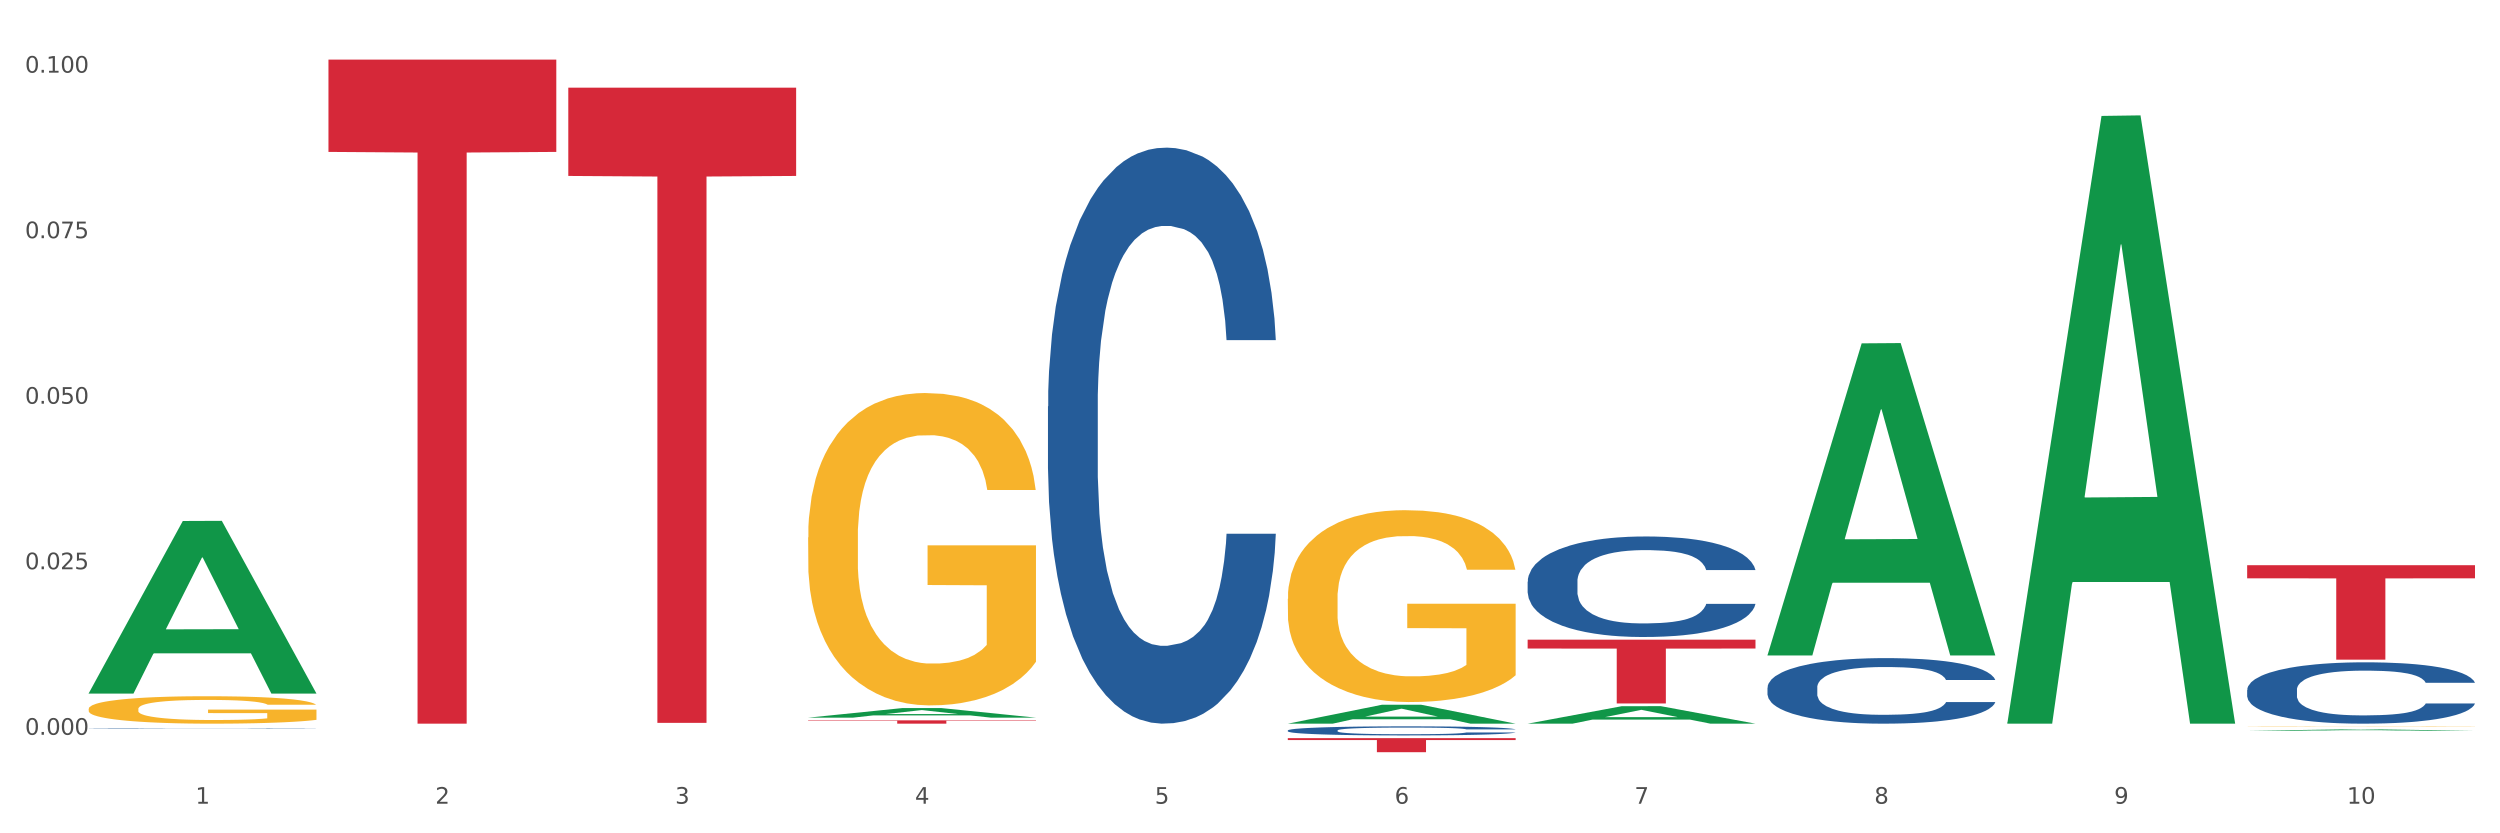 <?xml version="1.0" encoding="utf-8" standalone="no"?>
<!DOCTYPE svg PUBLIC "-//W3C//DTD SVG 1.1//EN"
  "http://www.w3.org/Graphics/SVG/1.1/DTD/svg11.dtd">
<svg xmlns:xlink="http://www.w3.org/1999/xlink" width="1080pt" height="360pt" viewBox="0 0 1080 360" xmlns="http://www.w3.org/2000/svg" version="1.1">
 <rect x="0" y="0" width="1080" height="360" fill="#333333" stroke="none"/>
 <defs>
  <style type="text/css">*{stroke-linejoin: round; stroke-linecap: butt}</style>
 </defs>
 <g id="figure_1">
  <g id="patch_1">
   <path d="M 0 360 
L 1080 360 
L 1080 0 
L 0 0 
z
" style="fill: #ffffff; stroke: #ffffff; stroke-linejoin: miter"/>
  </g>
  <g id="axes_1">
   <g id="matplotlib.axis_1">
    <g id="xtick_1">
     <g id="text_1">
      <!-- 1 -->
      <g style="fill: #4d4d4d" transform="translate(84.444 347.204) scale(0.096 -0.096)">
       <defs>
        <path id="DejaVuSans-31" d="M 794 531 
L 1825 531 
L 1825 4091 
L 703 3866 
L 703 4441 
L 1819 4666 
L 2450 4666 
L 2450 531 
L 3481 531 
L 3481 0 
L 794 0 
L 794 531 
z
" transform="scale(0.016)"/>
       </defs>
       <use xlink:href="#DejaVuSans-31"/>
      </g>
     </g>
    </g>
    <g id="xtick_2">
     <g id="text_2">
      <!-- 2 -->
      <g style="fill: #4d4d4d" transform="translate(188.053 347.204) scale(0.096 -0.096)">
       <defs>
        <path id="DejaVuSans-32" d="M 1228 531 
L 3431 531 
L 3431 0 
L 469 0 
L 469 531 
Q 828 903 1448 1529 
Q 2069 2156 2228 2338 
Q 2531 2678 2651 2914 
Q 2772 3150 2772 3378 
Q 2772 3750 2511 3984 
Q 2250 4219 1831 4219 
Q 1534 4219 1204 4116 
Q 875 4013 500 3803 
L 500 4441 
Q 881 4594 1212 4672 
Q 1544 4750 1819 4750 
Q 2544 4750 2975 4387 
Q 3406 4025 3406 3419 
Q 3406 3131 3298 2873 
Q 3191 2616 2906 2266 
Q 2828 2175 2409 1742 
Q 1991 1309 1228 531 
z
" transform="scale(0.016)"/>
       </defs>
       <use xlink:href="#DejaVuSans-32"/>
      </g>
     </g>
    </g>
    <g id="xtick_3">
     <g id="text_3">
      <!-- 3 -->
      <g style="fill: #4d4d4d" transform="translate(291.663 347.204) scale(0.096 -0.096)">
       <defs>
        <path id="DejaVuSans-33" d="M 2597 2516 
Q 3050 2419 3304 2112 
Q 3559 1806 3559 1356 
Q 3559 666 3084 287 
Q 2609 -91 1734 -91 
Q 1441 -91 1130 -33 
Q 819 25 488 141 
L 488 750 
Q 750 597 1062 519 
Q 1375 441 1716 441 
Q 2309 441 2620 675 
Q 2931 909 2931 1356 
Q 2931 1769 2642 2001 
Q 2353 2234 1838 2234 
L 1294 2234 
L 1294 2753 
L 1863 2753 
Q 2328 2753 2575 2939 
Q 2822 3125 2822 3475 
Q 2822 3834 2567 4026 
Q 2313 4219 1838 4219 
Q 1578 4219 1281 4162 
Q 984 4106 628 3988 
L 628 4550 
Q 988 4650 1302 4700 
Q 1616 4750 1894 4750 
Q 2613 4750 3031 4423 
Q 3450 4097 3450 3541 
Q 3450 3153 3228 2886 
Q 3006 2619 2597 2516 
z
" transform="scale(0.016)"/>
       </defs>
       <use xlink:href="#DejaVuSans-33"/>
      </g>
     </g>
    </g>
    <g id="xtick_4">
     <g id="text_4">
      <!-- 4 -->
      <g style="fill: #4d4d4d" transform="translate(395.273 347.204) scale(0.096 -0.096)">
       <defs>
        <path id="DejaVuSans-34" d="M 2419 4116 
L 825 1625 
L 2419 1625 
L 2419 4116 
z
M 2253 4666 
L 3047 4666 
L 3047 1625 
L 3713 1625 
L 3713 1100 
L 3047 1100 
L 3047 0 
L 2419 0 
L 2419 1100 
L 313 1100 
L 313 1709 
L 2253 4666 
z
" transform="scale(0.016)"/>
       </defs>
       <use xlink:href="#DejaVuSans-34"/>
      </g>
     </g>
    </g>
    <g id="xtick_5">
     <g id="text_5">
      <!-- 5 -->
      <g style="fill: #4d4d4d" transform="translate(498.883 347.204) scale(0.096 -0.096)">
       <defs>
        <path id="DejaVuSans-35" d="M 691 4666 
L 3169 4666 
L 3169 4134 
L 1269 4134 
L 1269 2991 
Q 1406 3038 1543 3061 
Q 1681 3084 1819 3084 
Q 2600 3084 3056 2656 
Q 3513 2228 3513 1497 
Q 3513 744 3044 326 
Q 2575 -91 1722 -91 
Q 1428 -91 1123 -41 
Q 819 9 494 109 
L 494 744 
Q 775 591 1075 516 
Q 1375 441 1709 441 
Q 2250 441 2565 725 
Q 2881 1009 2881 1497 
Q 2881 1984 2565 2268 
Q 2250 2553 1709 2553 
Q 1456 2553 1204 2497 
Q 953 2441 691 2322 
L 691 4666 
z
" transform="scale(0.016)"/>
       </defs>
       <use xlink:href="#DejaVuSans-35"/>
      </g>
     </g>
    </g>
    <g id="xtick_6">
     <g id="text_6">
      <!-- 6 -->
      <g style="fill: #4d4d4d" transform="translate(602.492 347.204) scale(0.096 -0.096)">
       <defs>
        <path id="DejaVuSans-36" d="M 2113 2584 
Q 1688 2584 1439 2293 
Q 1191 2003 1191 1497 
Q 1191 994 1439 701 
Q 1688 409 2113 409 
Q 2538 409 2786 701 
Q 3034 994 3034 1497 
Q 3034 2003 2786 2293 
Q 2538 2584 2113 2584 
z
M 3366 4563 
L 3366 3988 
Q 3128 4100 2886 4159 
Q 2644 4219 2406 4219 
Q 1781 4219 1451 3797 
Q 1122 3375 1075 2522 
Q 1259 2794 1537 2939 
Q 1816 3084 2150 3084 
Q 2853 3084 3261 2657 
Q 3669 2231 3669 1497 
Q 3669 778 3244 343 
Q 2819 -91 2113 -91 
Q 1303 -91 875 529 
Q 447 1150 447 2328 
Q 447 3434 972 4092 
Q 1497 4750 2381 4750 
Q 2619 4750 2861 4703 
Q 3103 4656 3366 4563 
z
" transform="scale(0.016)"/>
       </defs>
       <use xlink:href="#DejaVuSans-36"/>
      </g>
     </g>
    </g>
    <g id="xtick_7">
     <g id="text_7">
      <!-- 7 -->
      <g style="fill: #4d4d4d" transform="translate(706.102 347.204) scale(0.096 -0.096)">
       <defs>
        <path id="DejaVuSans-37" d="M 525 4666 
L 3525 4666 
L 3525 4397 
L 1831 0 
L 1172 0 
L 2766 4134 
L 525 4134 
L 525 4666 
z
" transform="scale(0.016)"/>
       </defs>
       <use xlink:href="#DejaVuSans-37"/>
      </g>
     </g>
    </g>
    <g id="xtick_8">
     <g id="text_8">
      <!-- 8 -->
      <g style="fill: #4d4d4d" transform="translate(809.712 347.204) scale(0.096 -0.096)">
       <defs>
        <path id="DejaVuSans-38" d="M 2034 2216 
Q 1584 2216 1326 1975 
Q 1069 1734 1069 1313 
Q 1069 891 1326 650 
Q 1584 409 2034 409 
Q 2484 409 2743 651 
Q 3003 894 3003 1313 
Q 3003 1734 2745 1975 
Q 2488 2216 2034 2216 
z
M 1403 2484 
Q 997 2584 770 2862 
Q 544 3141 544 3541 
Q 544 4100 942 4425 
Q 1341 4750 2034 4750 
Q 2731 4750 3128 4425 
Q 3525 4100 3525 3541 
Q 3525 3141 3298 2862 
Q 3072 2584 2669 2484 
Q 3125 2378 3379 2068 
Q 3634 1759 3634 1313 
Q 3634 634 3220 271 
Q 2806 -91 2034 -91 
Q 1263 -91 848 271 
Q 434 634 434 1313 
Q 434 1759 690 2068 
Q 947 2378 1403 2484 
z
M 1172 3481 
Q 1172 3119 1398 2916 
Q 1625 2713 2034 2713 
Q 2441 2713 2670 2916 
Q 2900 3119 2900 3481 
Q 2900 3844 2670 4047 
Q 2441 4250 2034 4250 
Q 1625 4250 1398 4047 
Q 1172 3844 1172 3481 
z
" transform="scale(0.016)"/>
       </defs>
       <use xlink:href="#DejaVuSans-38"/>
      </g>
     </g>
    </g>
    <g id="xtick_9">
     <g id="text_9">
      <!-- 9 -->
      <g style="fill: #4d4d4d" transform="translate(913.322 347.204) scale(0.096 -0.096)">
       <defs>
        <path id="DejaVuSans-39" d="M 703 97 
L 703 672 
Q 941 559 1184 500 
Q 1428 441 1663 441 
Q 2288 441 2617 861 
Q 2947 1281 2994 2138 
Q 2813 1869 2534 1725 
Q 2256 1581 1919 1581 
Q 1219 1581 811 2004 
Q 403 2428 403 3163 
Q 403 3881 828 4315 
Q 1253 4750 1959 4750 
Q 2769 4750 3195 4129 
Q 3622 3509 3622 2328 
Q 3622 1225 3098 567 
Q 2575 -91 1691 -91 
Q 1453 -91 1209 -44 
Q 966 3 703 97 
z
M 1959 2075 
Q 2384 2075 2632 2365 
Q 2881 2656 2881 3163 
Q 2881 3666 2632 3958 
Q 2384 4250 1959 4250 
Q 1534 4250 1286 3958 
Q 1038 3666 1038 3163 
Q 1038 2656 1286 2365 
Q 1534 2075 1959 2075 
z
" transform="scale(0.016)"/>
       </defs>
       <use xlink:href="#DejaVuSans-39"/>
      </g>
     </g>
    </g>
    <g id="xtick_10">
     <g id="text_10">
      <!-- 10 -->
      <g style="fill: #4d4d4d" transform="translate(1013.877 347.204) scale(0.096 -0.096)">
       <defs>
        <path id="DejaVuSans-30" d="M 2034 4250 
Q 1547 4250 1301 3770 
Q 1056 3291 1056 2328 
Q 1056 1369 1301 889 
Q 1547 409 2034 409 
Q 2525 409 2770 889 
Q 3016 1369 3016 2328 
Q 3016 3291 2770 3770 
Q 2525 4250 2034 4250 
z
M 2034 4750 
Q 2819 4750 3233 4129 
Q 3647 3509 3647 2328 
Q 3647 1150 3233 529 
Q 2819 -91 2034 -91 
Q 1250 -91 836 529 
Q 422 1150 422 2328 
Q 422 3509 836 4129 
Q 1250 4750 2034 4750 
z
" transform="scale(0.016)"/>
       </defs>
       <use xlink:href="#DejaVuSans-31"/>
       <use xlink:href="#DejaVuSans-30" transform="translate(63.623 0)"/>
      </g>
     </g>
    </g>
    <g id="xtick_11"/>
    <g id="xtick_12"/>
    <g id="xtick_13"/>
    <g id="xtick_14"/>
    <g id="xtick_15"/>
    <g id="xtick_16"/>
    <g id="xtick_17"/>
    <g id="xtick_18"/>
    <g id="xtick_19"/>
   </g>
   <g id="matplotlib.axis_2">
    <g id="ytick_1">
     <g id="text_11">
      <!-- 0.000 -->
      <g style="fill: #4d4d4d" transform="translate(10.8 317.427) scale(0.096 -0.096)">
       <defs>
        <path id="DejaVuSans-2e" d="M 684 794 
L 1344 794 
L 1344 0 
L 684 0 
L 684 794 
z
" transform="scale(0.016)"/>
       </defs>
       <use xlink:href="#DejaVuSans-30"/>
       <use xlink:href="#DejaVuSans-2e" transform="translate(63.623 0)"/>
       <use xlink:href="#DejaVuSans-30" transform="translate(95.41 0)"/>
       <use xlink:href="#DejaVuSans-30" transform="translate(159.033 0)"/>
       <use xlink:href="#DejaVuSans-30" transform="translate(222.656 0)"/>
      </g>
     </g>
    </g>
    <g id="ytick_2">
     <g id="text_12">
      <!-- 0.025 -->
      <g style="fill: #4d4d4d" transform="translate(10.8 245.918) scale(0.096 -0.096)">
       <use xlink:href="#DejaVuSans-30"/>
       <use xlink:href="#DejaVuSans-2e" transform="translate(63.623 0)"/>
       <use xlink:href="#DejaVuSans-30" transform="translate(95.41 0)"/>
       <use xlink:href="#DejaVuSans-32" transform="translate(159.033 0)"/>
       <use xlink:href="#DejaVuSans-35" transform="translate(222.656 0)"/>
      </g>
     </g>
    </g>
    <g id="ytick_3">
     <g id="text_13">
      <!-- 0.050 -->
      <g style="fill: #4d4d4d" transform="translate(10.8 174.409) scale(0.096 -0.096)">
       <use xlink:href="#DejaVuSans-30"/>
       <use xlink:href="#DejaVuSans-2e" transform="translate(63.623 0)"/>
       <use xlink:href="#DejaVuSans-30" transform="translate(95.41 0)"/>
       <use xlink:href="#DejaVuSans-35" transform="translate(159.033 0)"/>
       <use xlink:href="#DejaVuSans-30" transform="translate(222.656 0)"/>
      </g>
     </g>
    </g>
    <g id="ytick_4">
     <g id="text_14">
      <!-- 0.075 -->
      <g style="fill: #4d4d4d" transform="translate(10.8 102.901) scale(0.096 -0.096)">
       <use xlink:href="#DejaVuSans-30"/>
       <use xlink:href="#DejaVuSans-2e" transform="translate(63.623 0)"/>
       <use xlink:href="#DejaVuSans-30" transform="translate(95.41 0)"/>
       <use xlink:href="#DejaVuSans-37" transform="translate(159.033 0)"/>
       <use xlink:href="#DejaVuSans-35" transform="translate(222.656 0)"/>
      </g>
     </g>
    </g>
    <g id="ytick_5">
     <g id="text_15">
      <!-- 0.100 -->
      <g style="fill: #4d4d4d" transform="translate(10.8 31.392) scale(0.096 -0.096)">
       <use xlink:href="#DejaVuSans-30"/>
       <use xlink:href="#DejaVuSans-2e" transform="translate(63.623 0)"/>
       <use xlink:href="#DejaVuSans-31" transform="translate(95.41 0)"/>
       <use xlink:href="#DejaVuSans-30" transform="translate(159.033 0)"/>
       <use xlink:href="#DejaVuSans-30" transform="translate(222.656 0)"/>
      </g>
     </g>
    </g>
    <g id="ytick_6"/>
    <g id="ytick_7"/>
    <g id="ytick_8"/>
    <g id="ytick_9"/>
   </g>
   <g id="PolyCollection_1">
    <path d="M 38.283 299.481 
L 38.384 299.411 
L 78.974 225.068 
L 95.818 224.998 
L 136.712 299.622 
L 117.229 299.622 
L 108.401 282.244 
L 66.493 282.244 
L 66.188 282.525 
L 57.664 299.622 
L 38.283 299.622 
L 38.283 299.481 
L 71.769 271.874 
L 103.125 271.804 
L 87.599 240.903 
L 87.396 240.763 
L 87.193 240.973 
L 71.668 271.804 
L 71.769 271.874 
L 38.283 299.481 
z
" clip-path="url(#p0f692c1456)" style="fill: #109648"/>
    <path d="M 556.332 318.862 
L 654.761 318.862 
L 654.761 319.708 
L 616.042 319.714 
L 616.042 324.95 
L 594.817 324.95 
L 594.817 319.714 
L 556.332 319.708 
L 556.332 318.868 
L 556.332 318.862 
z
" clip-path="url(#p0f692c1456)" style="fill: #d62839"/>
    <path d="M 349.112 311.178 
L 447.542 311.178 
L 447.542 311.38 
L 408.823 311.381 
L 408.823 312.627 
L 387.598 312.627 
L 387.598 311.381 
L 349.112 311.38 
L 349.112 311.18 
L 349.112 311.178 
z
" clip-path="url(#p0f692c1456)" style="fill: #d62839"/>
    <path d="M 245.502 37.872 
L 343.932 37.872 
L 343.932 76.005 
L 305.213 76.263 
L 305.213 312.277 
L 283.988 312.277 
L 283.988 76.263 
L 245.502 76.005 
L 245.502 38.13 
L 245.502 37.872 
z
" clip-path="url(#p0f692c1456)" style="fill: #d62839"/>
    <path d="M 141.893 25.759 
L 240.322 25.759 
L 240.322 65.624 
L 201.603 65.893 
L 201.603 312.62 
L 180.378 312.62 
L 180.378 65.893 
L 141.893 65.624 
L 141.893 26.029 
L 141.893 25.759 
z
" clip-path="url(#p0f692c1456)" style="fill: #d62839"/>
    <path d="M 38.283 314.685 
L 38.399 314.685 
L 38.399 314.679 
L 38.748 314.671 
L 40.028 314.657 
L 41.657 314.646 
L 44.449 314.633 
L 45.962 314.627 
L 47.94 314.621 
L 52.012 314.611 
L 56.666 314.603 
L 59.923 314.598 
L 62.367 314.596 
L 67.835 314.59 
L 70.976 314.588 
L 74.234 314.586 
L 77.026 314.585 
L 81.68 314.583 
L 85.403 314.583 
L 89.708 314.583 
L 93.315 314.583 
L 98.085 314.584 
L 105.066 314.586 
L 107.742 314.588 
L 111.349 314.59 
L 115.072 314.593 
L 118.097 314.597 
L 121.587 314.602 
L 125.194 314.608 
L 128.684 314.616 
L 131.128 314.623 
L 133.106 314.631 
L 134.851 314.64 
L 136.131 314.65 
L 136.712 314.659 
L 115.421 314.659 
L 114.839 314.651 
L 113.676 314.643 
L 112.512 314.637 
L 111.232 314.633 
L 109.254 314.627 
L 107.509 314.624 
L 104.601 314.62 
L 101.925 314.618 
L 99.714 314.616 
L 97.038 314.615 
L 91.337 314.614 
L 87.265 314.614 
L 84.705 314.614 
L 81.564 314.615 
L 78.888 314.617 
L 75.747 314.619 
L 73.303 314.622 
L 70.86 314.625 
L 69.464 314.628 
L 67.37 314.632 
L 65.974 314.636 
L 64.112 314.643 
L 63.065 314.647 
L 61.203 314.659 
L 60.389 314.668 
L 60.04 314.674 
L 59.807 314.681 
L 59.807 314.713 
L 60.505 314.728 
L 61.087 314.734 
L 62.018 314.741 
L 63.763 314.75 
L 66.323 314.759 
L 68.999 314.766 
L 71.209 314.77 
L 73.303 314.773 
L 75.398 314.775 
L 77.957 314.777 
L 80.051 314.778 
L 83.193 314.78 
L 86.916 314.78 
L 89.825 314.78 
L 95.758 314.779 
L 98.434 314.778 
L 100.994 314.777 
L 103.786 314.774 
L 105.997 314.772 
L 107.277 314.77 
L 109.371 314.766 
L 111 314.762 
L 112.396 314.757 
L 113.327 314.753 
L 114.374 314.747 
L 115.188 314.739 
L 115.421 314.736 
L 136.712 314.736 
L 136.247 314.743 
L 135.432 314.751 
L 133.804 314.76 
L 132.524 314.766 
L 130.546 314.773 
L 128.452 314.779 
L 125.543 314.785 
L 122.867 314.79 
L 120.075 314.794 
L 117.05 314.798 
L 111.581 314.803 
L 109.603 314.805 
L 105.415 314.807 
L 102.157 314.809 
L 97.387 314.81 
L 92.501 314.811 
L 87.381 314.811 
L 82.844 314.811 
L 77.841 314.809 
L 74.7 314.808 
L 71.209 314.806 
L 67.137 314.803 
L 63.298 314.8 
L 59.691 314.796 
L 56.317 314.791 
L 53.175 314.785 
L 49.103 314.776 
L 46.078 314.768 
L 43.868 314.76 
L 42.355 314.753 
L 40.843 314.744 
L 40.028 314.738 
L 38.748 314.723 
L 38.283 314.71 
L 38.283 314.685 
z
" clip-path="url(#p0f692c1456)" style="fill: #255c99"/>
    <path d="M 452.722 175.585 
L 452.838 175.357 
L 452.838 168.994 
L 453.187 160.359 
L 454.467 144.451 
L 456.096 132.407 
L 458.888 118.317 
L 460.401 112.408 
L 462.379 105.818 
L 466.451 95.137 
L 471.105 86.047 
L 474.362 81.047 
L 476.806 77.866 
L 482.274 72.184 
L 485.415 69.685 
L 488.673 67.639 
L 491.465 66.276 
L 496.119 64.685 
L 499.842 64.003 
L 504.147 63.776 
L 507.754 64.003 
L 512.524 64.912 
L 519.505 67.639 
L 522.181 69.23 
L 525.788 71.957 
L 529.511 75.593 
L 532.536 79.229 
L 536.026 84.456 
L 539.633 91.274 
L 543.123 99.909 
L 545.567 107.863 
L 547.545 116.272 
L 549.29 126.498 
L 550.57 137.633 
L 551.151 146.951 
L 529.86 146.951 
L 529.278 138.542 
L 528.115 129.452 
L 526.951 123.316 
L 525.671 118.317 
L 523.693 112.636 
L 521.948 108.999 
L 519.04 104.682 
L 516.364 101.955 
L 514.153 100.364 
L 511.477 99 
L 505.776 97.637 
L 501.704 97.637 
L 499.144 98.091 
L 496.003 99.228 
L 493.327 100.818 
L 490.186 103.545 
L 487.742 106.5 
L 485.299 110.363 
L 483.903 113.09 
L 481.809 118.09 
L 480.412 122.18 
L 478.551 129.225 
L 477.504 134.225 
L 475.642 147.178 
L 474.828 156.723 
L 474.479 163.313 
L 474.246 170.585 
L 474.246 206.037 
L 474.944 221.944 
L 475.526 228.762 
L 476.457 236.489 
L 478.202 246.488 
L 480.762 256.26 
L 483.438 263.305 
L 485.648 267.622 
L 487.742 270.804 
L 489.837 273.304 
L 492.396 275.576 
L 494.49 276.94 
L 497.632 278.303 
L 501.355 278.985 
L 504.264 278.985 
L 510.197 277.849 
L 512.873 276.712 
L 515.433 275.122 
L 518.225 272.622 
L 520.436 269.895 
L 521.716 267.85 
L 523.81 263.532 
L 525.439 258.987 
L 526.835 253.76 
L 527.766 249.215 
L 528.813 242.397 
L 529.627 234.671 
L 529.86 230.58 
L 551.151 230.58 
L 550.686 238.761 
L 549.871 246.715 
L 548.243 257.396 
L 546.963 263.532 
L 544.985 271.031 
L 542.891 277.394 
L 539.982 284.439 
L 537.306 289.666 
L 534.514 294.211 
L 531.489 298.302 
L 526.02 303.983 
L 524.042 305.574 
L 519.854 308.301 
L 516.596 309.891 
L 511.826 311.482 
L 506.94 312.391 
L 501.82 312.619 
L 497.283 312.164 
L 492.28 310.8 
L 489.138 309.437 
L 485.648 307.392 
L 481.576 304.21 
L 477.737 300.347 
L 474.13 295.802 
L 470.756 290.575 
L 467.614 284.666 
L 463.542 274.894 
L 460.517 265.35 
L 458.307 256.487 
L 456.794 248.988 
L 455.282 239.443 
L 454.467 232.853 
L 453.187 216.945 
L 452.722 202.173 
L 452.722 175.585 
z
" clip-path="url(#p0f692c1456)" style="fill: #255c99"/>
    <path d="M 556.332 315.545 
L 556.448 315.542 
L 556.448 315.441 
L 556.797 315.305 
L 558.077 315.054 
L 559.706 314.863 
L 562.498 314.641 
L 564.011 314.547 
L 565.989 314.443 
L 570.061 314.275 
L 574.715 314.131 
L 577.972 314.052 
L 580.415 314.002 
L 585.884 313.912 
L 589.025 313.873 
L 592.283 313.84 
L 595.075 313.819 
L 599.729 313.794 
L 603.452 313.783 
L 607.757 313.779 
L 611.364 313.783 
L 616.134 313.797 
L 623.115 313.84 
L 625.791 313.865 
L 629.397 313.909 
L 633.121 313.966 
L 636.146 314.023 
L 639.636 314.106 
L 643.243 314.214 
L 646.733 314.35 
L 649.176 314.476 
L 651.154 314.608 
L 652.899 314.77 
L 654.179 314.946 
L 654.761 315.093 
L 633.47 315.093 
L 632.888 314.96 
L 631.724 314.817 
L 630.561 314.72 
L 629.281 314.641 
L 627.303 314.551 
L 625.558 314.494 
L 622.649 314.425 
L 619.973 314.382 
L 617.763 314.357 
L 615.087 314.336 
L 609.386 314.314 
L 605.314 314.314 
L 602.754 314.321 
L 599.613 314.339 
L 596.937 314.364 
L 593.795 314.407 
L 591.352 314.454 
L 588.909 314.515 
L 587.513 314.558 
L 585.418 314.637 
L 584.022 314.702 
L 582.161 314.813 
L 581.114 314.892 
L 579.252 315.097 
L 578.438 315.247 
L 578.089 315.352 
L 577.856 315.466 
L 577.856 316.026 
L 578.554 316.278 
L 579.136 316.385 
L 580.066 316.507 
L 581.812 316.665 
L 584.371 316.82 
L 587.047 316.931 
L 589.258 316.999 
L 591.352 317.049 
L 593.446 317.089 
L 596.006 317.125 
L 598.1 317.146 
L 601.242 317.168 
L 604.965 317.179 
L 607.873 317.179 
L 613.807 317.161 
L 616.483 317.143 
L 619.043 317.118 
L 621.835 317.078 
L 624.045 317.035 
L 625.325 317.003 
L 627.42 316.935 
L 629.048 316.863 
L 630.445 316.78 
L 631.375 316.708 
L 632.422 316.601 
L 633.237 316.479 
L 633.47 316.414 
L 654.761 316.414 
L 654.296 316.543 
L 653.481 316.669 
L 651.852 316.838 
L 650.573 316.935 
L 648.595 317.053 
L 646.5 317.154 
L 643.592 317.265 
L 640.916 317.347 
L 638.123 317.419 
L 635.098 317.484 
L 629.63 317.574 
L 627.652 317.599 
L 623.464 317.642 
L 620.206 317.667 
L 615.436 317.692 
L 610.549 317.706 
L 605.43 317.71 
L 600.893 317.703 
L 595.89 317.681 
L 592.748 317.66 
L 589.258 317.627 
L 585.186 317.577 
L 581.346 317.516 
L 577.74 317.444 
L 574.365 317.362 
L 571.224 317.268 
L 567.152 317.114 
L 564.127 316.963 
L 561.916 316.823 
L 560.404 316.705 
L 558.891 316.554 
L 558.077 316.45 
L 556.797 316.199 
L 556.332 315.965 
L 556.332 315.545 
z
" clip-path="url(#p0f692c1456)" style="fill: #255c99"/>
    <path d="M 659.941 251.269 
L 660.058 251.23 
L 660.058 250.119 
L 660.407 248.612 
L 661.687 245.835 
L 663.316 243.733 
L 666.108 241.274 
L 667.62 240.243 
L 669.598 239.092 
L 673.67 237.228 
L 678.324 235.641 
L 681.582 234.769 
L 684.025 234.214 
L 689.494 233.222 
L 692.635 232.786 
L 695.893 232.429 
L 698.685 232.191 
L 703.339 231.913 
L 707.062 231.794 
L 711.367 231.754 
L 714.973 231.794 
L 719.744 231.953 
L 726.724 232.429 
L 729.4 232.706 
L 733.007 233.182 
L 736.73 233.817 
L 739.755 234.451 
L 743.246 235.364 
L 746.852 236.554 
L 750.343 238.061 
L 752.786 239.449 
L 754.764 240.917 
L 756.509 242.702 
L 757.789 244.645 
L 758.371 246.272 
L 737.079 246.272 
L 736.498 244.804 
L 735.334 243.217 
L 734.171 242.147 
L 732.891 241.274 
L 730.913 240.282 
L 729.168 239.648 
L 726.259 238.894 
L 723.583 238.418 
L 721.373 238.14 
L 718.697 237.902 
L 712.996 237.664 
L 708.923 237.664 
L 706.364 237.744 
L 703.222 237.942 
L 700.546 238.22 
L 697.405 238.696 
L 694.962 239.211 
L 692.519 239.886 
L 691.122 240.362 
L 689.028 241.234 
L 687.632 241.948 
L 685.77 243.178 
L 684.723 244.05 
L 682.862 246.311 
L 682.047 247.977 
L 681.698 249.128 
L 681.466 250.397 
L 681.466 256.585 
L 682.164 259.361 
L 682.745 260.551 
L 683.676 261.9 
L 685.421 263.645 
L 687.981 265.351 
L 690.657 266.58 
L 692.868 267.334 
L 694.962 267.889 
L 697.056 268.325 
L 699.616 268.722 
L 701.71 268.96 
L 704.851 269.198 
L 708.574 269.317 
L 711.483 269.317 
L 717.417 269.119 
L 720.093 268.92 
L 722.652 268.643 
L 725.445 268.206 
L 727.655 267.73 
L 728.935 267.373 
L 731.029 266.62 
L 732.658 265.827 
L 734.054 264.914 
L 734.985 264.121 
L 736.032 262.931 
L 736.847 261.582 
L 737.079 260.868 
L 758.371 260.868 
L 757.905 262.296 
L 757.091 263.685 
L 755.462 265.549 
L 754.182 266.62 
L 752.204 267.929 
L 750.11 269.039 
L 747.201 270.269 
L 744.526 271.181 
L 741.733 271.975 
L 738.708 272.689 
L 733.24 273.68 
L 731.262 273.958 
L 727.074 274.434 
L 723.816 274.712 
L 719.046 274.989 
L 714.159 275.148 
L 709.04 275.188 
L 704.502 275.108 
L 699.499 274.87 
L 696.358 274.632 
L 692.868 274.275 
L 688.795 273.72 
L 684.956 273.046 
L 681.349 272.252 
L 677.975 271.34 
L 674.834 270.309 
L 670.762 268.603 
L 667.737 266.937 
L 665.526 265.39 
L 664.014 264.081 
L 662.501 262.415 
L 661.687 261.265 
L 660.407 258.489 
L 659.941 255.91 
L 659.941 251.269 
z
" clip-path="url(#p0f692c1456)" style="fill: #255c99"/>
    <path d="M 763.551 297.031 
L 763.668 297.005 
L 763.668 296.281 
L 764.017 295.298 
L 765.296 293.487 
L 766.925 292.116 
L 769.718 290.513 
L 771.23 289.84 
L 773.208 289.09 
L 777.28 287.875 
L 781.934 286.84 
L 785.192 286.271 
L 787.635 285.909 
L 793.103 285.262 
L 796.245 284.978 
L 799.502 284.745 
L 802.295 284.59 
L 806.949 284.409 
L 810.672 284.331 
L 814.976 284.305 
L 818.583 284.331 
L 823.353 284.434 
L 830.334 284.745 
L 833.01 284.926 
L 836.617 285.236 
L 840.34 285.65 
L 843.365 286.064 
L 846.855 286.659 
L 850.462 287.435 
L 853.953 288.418 
L 856.396 289.323 
L 858.374 290.28 
L 860.119 291.444 
L 861.399 292.711 
L 861.981 293.772 
L 840.689 293.772 
L 840.107 292.815 
L 838.944 291.78 
L 837.78 291.082 
L 836.501 290.513 
L 834.523 289.866 
L 832.777 289.452 
L 829.869 288.961 
L 827.193 288.65 
L 824.982 288.469 
L 822.306 288.314 
L 816.605 288.159 
L 812.533 288.159 
L 809.974 288.211 
L 806.832 288.34 
L 804.156 288.521 
L 801.015 288.832 
L 798.572 289.168 
L 796.128 289.607 
L 794.732 289.918 
L 792.638 290.487 
L 791.242 290.952 
L 789.38 291.754 
L 788.333 292.323 
L 786.472 293.798 
L 785.657 294.884 
L 785.308 295.634 
L 785.075 296.462 
L 785.075 300.497 
L 785.773 302.307 
L 786.355 303.083 
L 787.286 303.962 
L 789.031 305.101 
L 791.591 306.213 
L 794.267 307.015 
L 796.477 307.506 
L 798.572 307.868 
L 800.666 308.153 
L 803.225 308.411 
L 805.32 308.566 
L 808.461 308.722 
L 812.184 308.799 
L 815.093 308.799 
L 821.026 308.67 
L 823.702 308.541 
L 826.262 308.36 
L 829.054 308.075 
L 831.265 307.765 
L 832.545 307.532 
L 834.639 307.04 
L 836.268 306.523 
L 837.664 305.928 
L 838.595 305.411 
L 839.642 304.635 
L 840.456 303.756 
L 840.689 303.29 
L 861.981 303.29 
L 861.515 304.221 
L 860.701 305.126 
L 859.072 306.342 
L 857.792 307.04 
L 855.814 307.894 
L 853.72 308.618 
L 850.811 309.42 
L 848.135 310.015 
L 845.343 310.532 
L 842.318 310.998 
L 836.85 311.644 
L 834.872 311.825 
L 830.683 312.136 
L 827.426 312.317 
L 822.655 312.498 
L 817.769 312.601 
L 812.65 312.627 
L 808.112 312.575 
L 803.109 312.42 
L 799.968 312.265 
L 796.477 312.032 
L 792.405 311.67 
L 788.566 311.231 
L 784.959 310.713 
L 781.585 310.118 
L 778.444 309.446 
L 774.371 308.334 
L 771.346 307.247 
L 769.136 306.239 
L 767.623 305.385 
L 766.111 304.299 
L 765.296 303.549 
L 764.017 301.738 
L 763.551 300.057 
L 763.551 297.031 
z
" clip-path="url(#p0f692c1456)" style="fill: #255c99"/>
    <path d="M 970.771 298.029 
L 970.887 298.005 
L 970.887 297.327 
L 971.236 296.407 
L 972.516 294.713 
L 974.145 293.429 
L 976.937 291.929 
L 978.45 291.299 
L 980.428 290.597 
L 984.5 289.459 
L 989.154 288.491 
L 992.411 287.958 
L 994.854 287.619 
L 1000.323 287.014 
L 1003.464 286.748 
L 1006.722 286.53 
L 1009.514 286.385 
L 1014.168 286.215 
L 1017.891 286.143 
L 1022.196 286.118 
L 1025.803 286.143 
L 1030.573 286.239 
L 1037.554 286.53 
L 1040.23 286.699 
L 1043.836 286.99 
L 1047.56 287.377 
L 1050.585 287.765 
L 1054.075 288.321 
L 1057.682 289.048 
L 1061.172 289.968 
L 1063.615 290.815 
L 1065.593 291.711 
L 1067.338 292.8 
L 1068.618 293.986 
L 1069.2 294.979 
L 1047.909 294.979 
L 1047.327 294.083 
L 1046.163 293.115 
L 1045 292.461 
L 1043.72 291.929 
L 1041.742 291.323 
L 1039.997 290.936 
L 1037.088 290.476 
L 1034.412 290.185 
L 1032.202 290.016 
L 1029.526 289.871 
L 1023.825 289.725 
L 1019.753 289.725 
L 1017.193 289.774 
L 1014.052 289.895 
L 1011.376 290.064 
L 1008.234 290.355 
L 1005.791 290.67 
L 1003.348 291.081 
L 1001.952 291.372 
L 999.857 291.904 
L 998.461 292.34 
L 996.6 293.091 
L 995.553 293.623 
L 993.691 295.003 
L 992.877 296.02 
L 992.528 296.722 
L 992.295 297.497 
L 992.295 301.273 
L 992.993 302.968 
L 993.575 303.694 
L 994.505 304.517 
L 996.251 305.582 
L 998.81 306.623 
L 1001.486 307.374 
L 1003.697 307.834 
L 1005.791 308.173 
L 1007.885 308.439 
L 1010.445 308.681 
L 1012.539 308.826 
L 1015.681 308.972 
L 1019.404 309.044 
L 1022.312 309.044 
L 1028.246 308.923 
L 1030.922 308.802 
L 1033.482 308.633 
L 1036.274 308.366 
L 1038.484 308.076 
L 1039.764 307.858 
L 1041.859 307.398 
L 1043.487 306.914 
L 1044.884 306.357 
L 1045.814 305.873 
L 1046.861 305.147 
L 1047.676 304.324 
L 1047.909 303.888 
L 1069.2 303.888 
L 1068.735 304.759 
L 1067.92 305.607 
L 1066.291 306.744 
L 1065.012 307.398 
L 1063.034 308.197 
L 1060.939 308.875 
L 1058.031 309.625 
L 1055.355 310.182 
L 1052.562 310.666 
L 1049.537 311.102 
L 1044.069 311.707 
L 1042.091 311.877 
L 1037.903 312.167 
L 1034.645 312.337 
L 1029.875 312.506 
L 1024.988 312.603 
L 1019.869 312.627 
L 1015.332 312.579 
L 1010.329 312.434 
L 1007.187 312.288 
L 1003.697 312.07 
L 999.625 311.731 
L 995.785 311.32 
L 992.179 310.836 
L 988.804 310.279 
L 985.663 309.65 
L 981.591 308.609 
L 978.566 307.592 
L 976.355 306.648 
L 974.843 305.849 
L 973.33 304.832 
L 972.516 304.13 
L 971.236 302.435 
L 970.771 300.862 
L 970.771 298.029 
z
" clip-path="url(#p0f692c1456)" style="fill: #255c99"/>
    <path d="M 659.941 276.34 
L 758.371 276.34 
L 758.371 280.171 
L 719.652 280.197 
L 719.652 303.91 
L 698.427 303.91 
L 698.427 280.197 
L 659.941 280.171 
L 659.941 276.365 
L 659.941 276.34 
z
" clip-path="url(#p0f692c1456)" style="fill: #d62839"/>
    <path d="M 38.283 306.251 
L 38.399 306.24 
L 38.399 305.851 
L 38.632 305.515 
L 39.794 304.703 
L 41.537 304.032 
L 42.815 303.675 
L 44.093 303.383 
L 45.604 303.09 
L 47.464 302.787 
L 50.834 302.343 
L 52.925 302.116 
L 55.482 301.878 
L 60.13 301.531 
L 63.5 301.337 
L 66.987 301.174 
L 72.681 300.979 
L 76.4 300.893 
L 80.351 300.828 
L 85.115 300.784 
L 88.718 300.774 
L 96.62 300.806 
L 103.36 300.904 
L 106.614 300.979 
L 110.798 301.109 
L 113.006 301.196 
L 116.608 301.369 
L 120.327 301.596 
L 122.883 301.791 
L 126.718 302.159 
L 129.623 302.527 
L 132.296 302.982 
L 133.691 303.296 
L 134.737 303.588 
L 135.666 303.924 
L 136.596 304.454 
L 115.678 304.454 
L 114.865 304.075 
L 113.587 303.718 
L 111.727 303.372 
L 110.1 303.155 
L 107.311 302.885 
L 104.755 302.711 
L 102.082 302.581 
L 98.828 302.473 
L 96.271 302.419 
L 92.669 302.376 
L 85.58 302.387 
L 80.816 302.473 
L 77.562 302.581 
L 75.47 302.679 
L 73.611 302.787 
L 71.519 302.939 
L 69.078 303.166 
L 67.335 303.372 
L 65.592 303.631 
L 64.198 303.891 
L 62.919 304.194 
L 61.873 304.519 
L 61.06 304.855 
L 60.363 305.266 
L 59.782 305.948 
L 59.782 307.431 
L 60.014 307.767 
L 60.595 308.211 
L 61.292 308.546 
L 62.455 308.947 
L 63.5 309.217 
L 65.476 309.607 
L 67.684 309.932 
L 69.427 310.137 
L 71.17 310.311 
L 74.192 310.549 
L 77.562 310.744 
L 80.467 310.863 
L 84.418 310.971 
L 87.091 311.014 
L 89.415 311.036 
L 95.109 311.036 
L 99.177 311.003 
L 103.709 310.928 
L 107.195 310.83 
L 110.1 310.711 
L 113.354 310.516 
L 115.446 310.332 
L 115.446 308.07 
L 89.88 308.059 
L 89.88 306.554 
L 136.712 306.554 
L 136.712 310.971 
L 134.737 311.198 
L 132.529 311.404 
L 130.205 311.588 
L 126.718 311.815 
L 122.535 312.032 
L 118.816 312.183 
L 114.865 312.313 
L 110.217 312.432 
L 104.174 312.541 
L 100.455 312.584 
L 95.807 312.616 
L 90.345 312.627 
L 85.58 312.606 
L 80.932 312.551 
L 76.051 312.454 
L 71.286 312.313 
L 67.684 312.173 
L 64.081 311.999 
L 60.247 311.772 
L 57.225 311.556 
L 54.901 311.361 
L 52.344 311.112 
L 49.555 310.787 
L 47.464 310.495 
L 45.604 310.192 
L 43.629 309.802 
L 42.234 309.466 
L 40.84 309.044 
L 40.026 308.73 
L 39.096 308.243 
L 38.399 307.561 
L 38.283 306.251 
z
" clip-path="url(#p0f692c1456)" style="fill: #f7b32b"/>
    <path d="M 970.771 313.855 
L 970.887 313.855 
L 970.887 313.85 
L 971.119 313.845 
L 972.281 313.834 
L 974.025 313.824 
L 975.303 313.819 
L 976.581 313.815 
L 978.092 313.811 
L 979.951 313.807 
L 983.321 313.801 
L 985.413 313.798 
L 987.97 313.795 
L 992.618 313.79 
L 995.988 313.787 
L 999.474 313.785 
L 1005.169 313.782 
L 1008.887 313.781 
L 1012.838 313.78 
L 1017.603 313.779 
L 1021.206 313.779 
L 1029.108 313.78 
L 1035.848 313.781 
L 1039.102 313.782 
L 1043.285 313.784 
L 1045.493 313.785 
L 1049.096 313.788 
L 1052.814 313.791 
L 1055.371 313.793 
L 1059.206 313.798 
L 1062.111 313.804 
L 1064.784 313.81 
L 1066.179 313.814 
L 1067.224 313.818 
L 1068.154 313.823 
L 1069.084 313.83 
L 1048.166 313.83 
L 1047.353 313.825 
L 1046.074 313.82 
L 1044.215 313.815 
L 1042.588 313.812 
L 1039.799 313.808 
L 1037.242 313.806 
L 1034.57 313.804 
L 1031.316 313.803 
L 1028.759 313.802 
L 1025.157 313.801 
L 1018.068 313.802 
L 1013.303 313.803 
L 1010.049 313.804 
L 1007.958 313.806 
L 1006.098 313.807 
L 1004.007 313.809 
L 1001.566 313.812 
L 999.823 313.815 
L 998.08 313.819 
L 996.685 313.822 
L 995.407 313.827 
L 994.361 313.831 
L 993.548 313.836 
L 992.851 313.841 
L 992.269 313.851 
L 992.269 313.871 
L 992.502 313.876 
L 993.083 313.882 
L 993.78 313.887 
L 994.942 313.892 
L 995.988 313.896 
L 997.964 313.901 
L 1000.172 313.906 
L 1001.915 313.909 
L 1003.658 313.911 
L 1006.679 313.914 
L 1010.049 313.917 
L 1012.955 313.919 
L 1016.906 313.92 
L 1019.579 313.921 
L 1021.903 313.921 
L 1027.597 313.921 
L 1031.664 313.921 
L 1036.197 313.92 
L 1039.683 313.918 
L 1042.588 313.917 
L 1045.842 313.914 
L 1047.934 313.911 
L 1047.934 313.88 
L 1022.368 313.88 
L 1022.368 313.859 
L 1069.2 313.859 
L 1069.2 313.92 
L 1067.224 313.923 
L 1065.016 313.926 
L 1062.692 313.929 
L 1059.206 313.932 
L 1055.022 313.935 
L 1051.304 313.937 
L 1047.353 313.939 
L 1042.704 313.941 
L 1036.661 313.942 
L 1032.943 313.943 
L 1028.294 313.943 
L 1022.832 313.943 
L 1018.068 313.943 
L 1013.42 313.942 
L 1008.539 313.941 
L 1003.774 313.939 
L 1000.172 313.937 
L 996.569 313.935 
L 992.734 313.931 
L 989.713 313.928 
L 987.389 313.926 
L 984.832 313.922 
L 982.043 313.918 
L 979.951 313.914 
L 978.092 313.91 
L 976.116 313.904 
L 974.722 313.9 
L 973.327 313.894 
L 972.514 313.889 
L 971.584 313.883 
L 970.887 313.873 
L 970.771 313.855 
z
" clip-path="url(#p0f692c1456)" style="fill: #f7b32b"/>
    <path d="M 556.332 258.699 
L 556.448 258.623 
L 556.448 255.898 
L 556.68 253.552 
L 557.842 247.874 
L 559.586 243.181 
L 560.864 240.683 
L 562.142 238.639 
L 563.653 236.596 
L 565.512 234.476 
L 568.882 231.373 
L 570.974 229.783 
L 573.531 228.118 
L 578.179 225.695 
L 581.549 224.333 
L 585.035 223.197 
L 590.73 221.835 
L 594.448 221.229 
L 598.4 220.775 
L 603.164 220.472 
L 606.767 220.397 
L 614.669 220.624 
L 621.409 221.305 
L 624.663 221.835 
L 628.846 222.743 
L 631.054 223.349 
L 634.657 224.56 
L 638.375 226.149 
L 640.932 227.512 
L 644.767 230.086 
L 647.672 232.659 
L 650.345 235.839 
L 651.74 238.034 
L 652.785 240.078 
L 653.715 242.424 
L 654.645 246.133 
L 633.727 246.133 
L 632.914 243.484 
L 631.635 240.986 
L 629.776 238.564 
L 628.149 237.05 
L 625.36 235.157 
L 622.803 233.946 
L 620.131 233.038 
L 616.877 232.281 
L 614.32 231.902 
L 610.718 231.6 
L 603.629 231.675 
L 598.864 232.281 
L 595.61 233.038 
L 593.519 233.719 
L 591.659 234.476 
L 589.568 235.536 
L 587.127 237.125 
L 585.384 238.564 
L 583.641 240.38 
L 582.246 242.197 
L 580.968 244.317 
L 579.922 246.587 
L 579.109 248.934 
L 578.412 251.811 
L 577.83 256.579 
L 577.83 266.95 
L 578.063 269.296 
L 578.644 272.4 
L 579.341 274.747 
L 580.503 277.547 
L 581.549 279.44 
L 583.525 282.165 
L 585.733 284.436 
L 587.476 285.874 
L 589.219 287.085 
L 592.24 288.75 
L 595.61 290.113 
L 598.516 290.946 
L 602.467 291.703 
L 605.14 292.005 
L 607.464 292.157 
L 613.158 292.157 
L 617.225 291.93 
L 621.758 291.4 
L 625.244 290.718 
L 628.149 289.886 
L 631.403 288.523 
L 633.495 287.236 
L 633.495 271.416 
L 607.929 271.34 
L 607.929 260.818 
L 654.761 260.818 
L 654.761 291.703 
L 652.785 293.292 
L 650.577 294.73 
L 648.253 296.017 
L 644.767 297.607 
L 640.583 299.121 
L 636.865 300.181 
L 632.914 301.089 
L 628.265 301.922 
L 622.222 302.678 
L 618.504 302.981 
L 613.855 303.208 
L 608.394 303.284 
L 603.629 303.133 
L 598.981 302.754 
L 594.1 302.073 
L 589.335 301.089 
L 585.733 300.105 
L 582.13 298.894 
L 578.295 297.304 
L 575.274 295.79 
L 572.95 294.428 
L 570.393 292.687 
L 567.604 290.416 
L 565.512 288.372 
L 563.653 286.252 
L 561.677 283.527 
L 560.283 281.181 
L 558.888 278.229 
L 558.075 276.033 
L 557.145 272.627 
L 556.448 267.858 
L 556.332 258.699 
z
" clip-path="url(#p0f692c1456)" style="fill: #f7b32b"/>
    <path d="M 970.771 244.156 
L 1069.2 244.156 
L 1069.2 249.827 
L 1030.481 249.866 
L 1030.481 284.966 
L 1009.256 284.966 
L 1009.256 249.866 
L 970.771 249.827 
L 970.771 244.195 
L 970.771 244.156 
z
" clip-path="url(#p0f692c1456)" style="fill: #d62839"/>
    <path d="M 349.112 310.018 
L 349.214 310.015 
L 389.803 305.89 
L 406.648 305.886 
L 447.542 310.026 
L 428.059 310.026 
L 419.23 309.062 
L 377.322 309.062 
L 377.017 309.078 
L 368.494 310.026 
L 349.112 310.026 
L 349.112 310.018 
L 382.598 308.487 
L 413.954 308.483 
L 398.428 306.768 
L 398.225 306.761 
L 398.022 306.772 
L 382.497 308.483 
L 382.598 308.487 
L 349.112 310.018 
z
" clip-path="url(#p0f692c1456)" style="fill: #109648"/>
    <path d="M 556.332 312.612 
L 556.433 312.604 
L 597.023 304.444 
L 613.867 304.436 
L 654.761 312.627 
L 635.278 312.627 
L 626.45 310.72 
L 584.541 310.72 
L 584.237 310.751 
L 575.713 312.627 
L 556.332 312.627 
L 556.332 312.612 
L 589.818 309.582 
L 621.173 309.574 
L 605.648 306.182 
L 605.445 306.167 
L 605.242 306.19 
L 589.717 309.574 
L 589.818 309.582 
L 556.332 312.612 
z
" clip-path="url(#p0f692c1456)" style="fill: #109648"/>
    <path d="M 659.941 312.613 
L 660.043 312.606 
L 700.632 305.069 
L 717.477 305.062 
L 758.371 312.627 
L 738.888 312.627 
L 730.06 310.866 
L 688.151 310.866 
L 687.847 310.894 
L 679.323 312.627 
L 659.941 312.627 
L 659.941 312.613 
L 693.428 309.814 
L 724.783 309.807 
L 709.258 306.674 
L 709.055 306.66 
L 708.852 306.682 
L 693.326 309.807 
L 693.428 309.814 
L 659.941 312.613 
z
" clip-path="url(#p0f692c1456)" style="fill: #109648"/>
    <path d="M 763.551 282.9 
L 763.653 282.773 
L 804.242 148.328 
L 821.087 148.201 
L 861.981 283.153 
L 842.498 283.153 
L 833.669 251.728 
L 791.761 251.728 
L 791.456 252.235 
L 782.933 283.153 
L 763.551 283.153 
L 763.551 282.9 
L 797.037 232.974 
L 828.393 232.847 
L 812.867 176.966 
L 812.664 176.712 
L 812.461 177.092 
L 796.936 232.847 
L 797.037 232.974 
L 763.551 282.9 
z
" clip-path="url(#p0f692c1456)" style="fill: #109648"/>
    <path d="M 867.161 312.133 
L 867.262 311.886 
L 907.852 50.082 
L 924.696 49.835 
L 965.59 312.627 
L 946.107 312.627 
L 937.279 251.432 
L 895.371 251.432 
L 895.066 252.419 
L 886.542 312.627 
L 867.161 312.627 
L 867.161 312.133 
L 900.647 214.913 
L 932.003 214.666 
L 916.477 105.848 
L 916.274 105.355 
L 916.071 106.095 
L 900.546 214.666 
L 900.647 214.913 
L 867.161 312.133 
z
" clip-path="url(#p0f692c1456)" style="fill: #109648"/>
    <path d="M 970.771 315.708 
L 970.872 315.708 
L 1011.462 315.096 
L 1028.306 315.095 
L 1069.2 315.709 
L 1049.717 315.709 
L 1040.889 315.566 
L 998.98 315.566 
L 998.676 315.569 
L 990.152 315.709 
L 970.771 315.709 
L 970.771 315.708 
L 1004.257 315.481 
L 1035.612 315.48 
L 1020.087 315.226 
L 1019.884 315.225 
L 1019.681 315.227 
L 1004.156 315.48 
L 1004.257 315.481 
L 970.771 315.708 
z
" clip-path="url(#p0f692c1456)" style="fill: #109648"/>
    <path d="M 349.112 232.143 
L 349.228 232.02 
L 349.228 227.583 
L 349.461 223.762 
L 350.623 214.519 
L 352.366 206.878 
L 353.644 202.811 
L 354.923 199.483 
L 356.433 196.156 
L 358.293 192.705 
L 361.663 187.652 
L 363.755 185.064 
L 366.311 182.352 
L 370.96 178.409 
L 374.33 176.19 
L 377.816 174.342 
L 383.51 172.123 
L 387.229 171.137 
L 391.18 170.398 
L 395.945 169.905 
L 399.547 169.782 
L 407.449 170.151 
L 414.189 171.261 
L 417.443 172.123 
L 421.627 173.602 
L 423.835 174.588 
L 427.437 176.56 
L 431.156 179.148 
L 433.713 181.367 
L 437.548 185.557 
L 440.453 189.747 
L 443.126 194.923 
L 444.52 198.497 
L 445.566 201.825 
L 446.496 205.646 
L 447.425 211.685 
L 426.508 211.685 
L 425.694 207.371 
L 424.416 203.304 
L 422.557 199.36 
L 420.93 196.895 
L 418.141 193.814 
L 415.584 191.842 
L 412.911 190.363 
L 409.657 189.131 
L 407.101 188.515 
L 403.498 188.022 
L 396.409 188.145 
L 391.645 189.131 
L 388.391 190.363 
L 386.299 191.473 
L 384.44 192.705 
L 382.348 194.43 
L 379.908 197.019 
L 378.165 199.36 
L 376.421 202.318 
L 375.027 205.276 
L 373.749 208.727 
L 372.703 212.424 
L 371.889 216.245 
L 371.192 220.928 
L 370.611 228.692 
L 370.611 245.577 
L 370.843 249.397 
L 371.424 254.45 
L 372.122 258.271 
L 373.284 262.831 
L 374.33 265.912 
L 376.305 270.349 
L 378.513 274.046 
L 380.256 276.388 
L 381.999 278.36 
L 385.021 281.071 
L 388.391 283.289 
L 391.296 284.645 
L 395.247 285.877 
L 397.92 286.37 
L 400.244 286.617 
L 405.939 286.617 
L 410.006 286.247 
L 414.538 285.384 
L 418.024 284.275 
L 420.93 282.92 
L 424.183 280.701 
L 426.275 278.606 
L 426.275 252.848 
L 400.709 252.725 
L 400.709 235.594 
L 447.542 235.594 
L 447.542 285.877 
L 445.566 288.466 
L 443.358 290.807 
L 441.034 292.902 
L 437.548 295.49 
L 433.364 297.955 
L 429.645 299.681 
L 425.694 301.16 
L 421.046 302.515 
L 415.003 303.748 
L 411.284 304.241 
L 406.636 304.61 
L 401.174 304.734 
L 396.409 304.487 
L 391.761 303.871 
L 386.88 302.762 
L 382.116 301.16 
L 378.513 299.557 
L 374.911 297.586 
L 371.076 294.997 
L 368.054 292.533 
L 365.73 290.314 
L 363.174 287.48 
L 360.385 283.782 
L 358.293 280.455 
L 356.433 277.004 
L 354.458 272.567 
L 353.063 268.746 
L 351.669 263.94 
L 350.855 260.366 
L 349.926 254.82 
L 349.228 247.056 
L 349.112 232.143 
z
" clip-path="url(#p0f692c1456)" style="fill: #f7b32b"/>
   </g>
  </g>
 </g>
 <defs>
  <clipPath id="p0f692c1456">
   <rect x="38.283" y="10.8" width="1030.917" height="329.109"/>
  </clipPath>
 </defs>
</svg>
